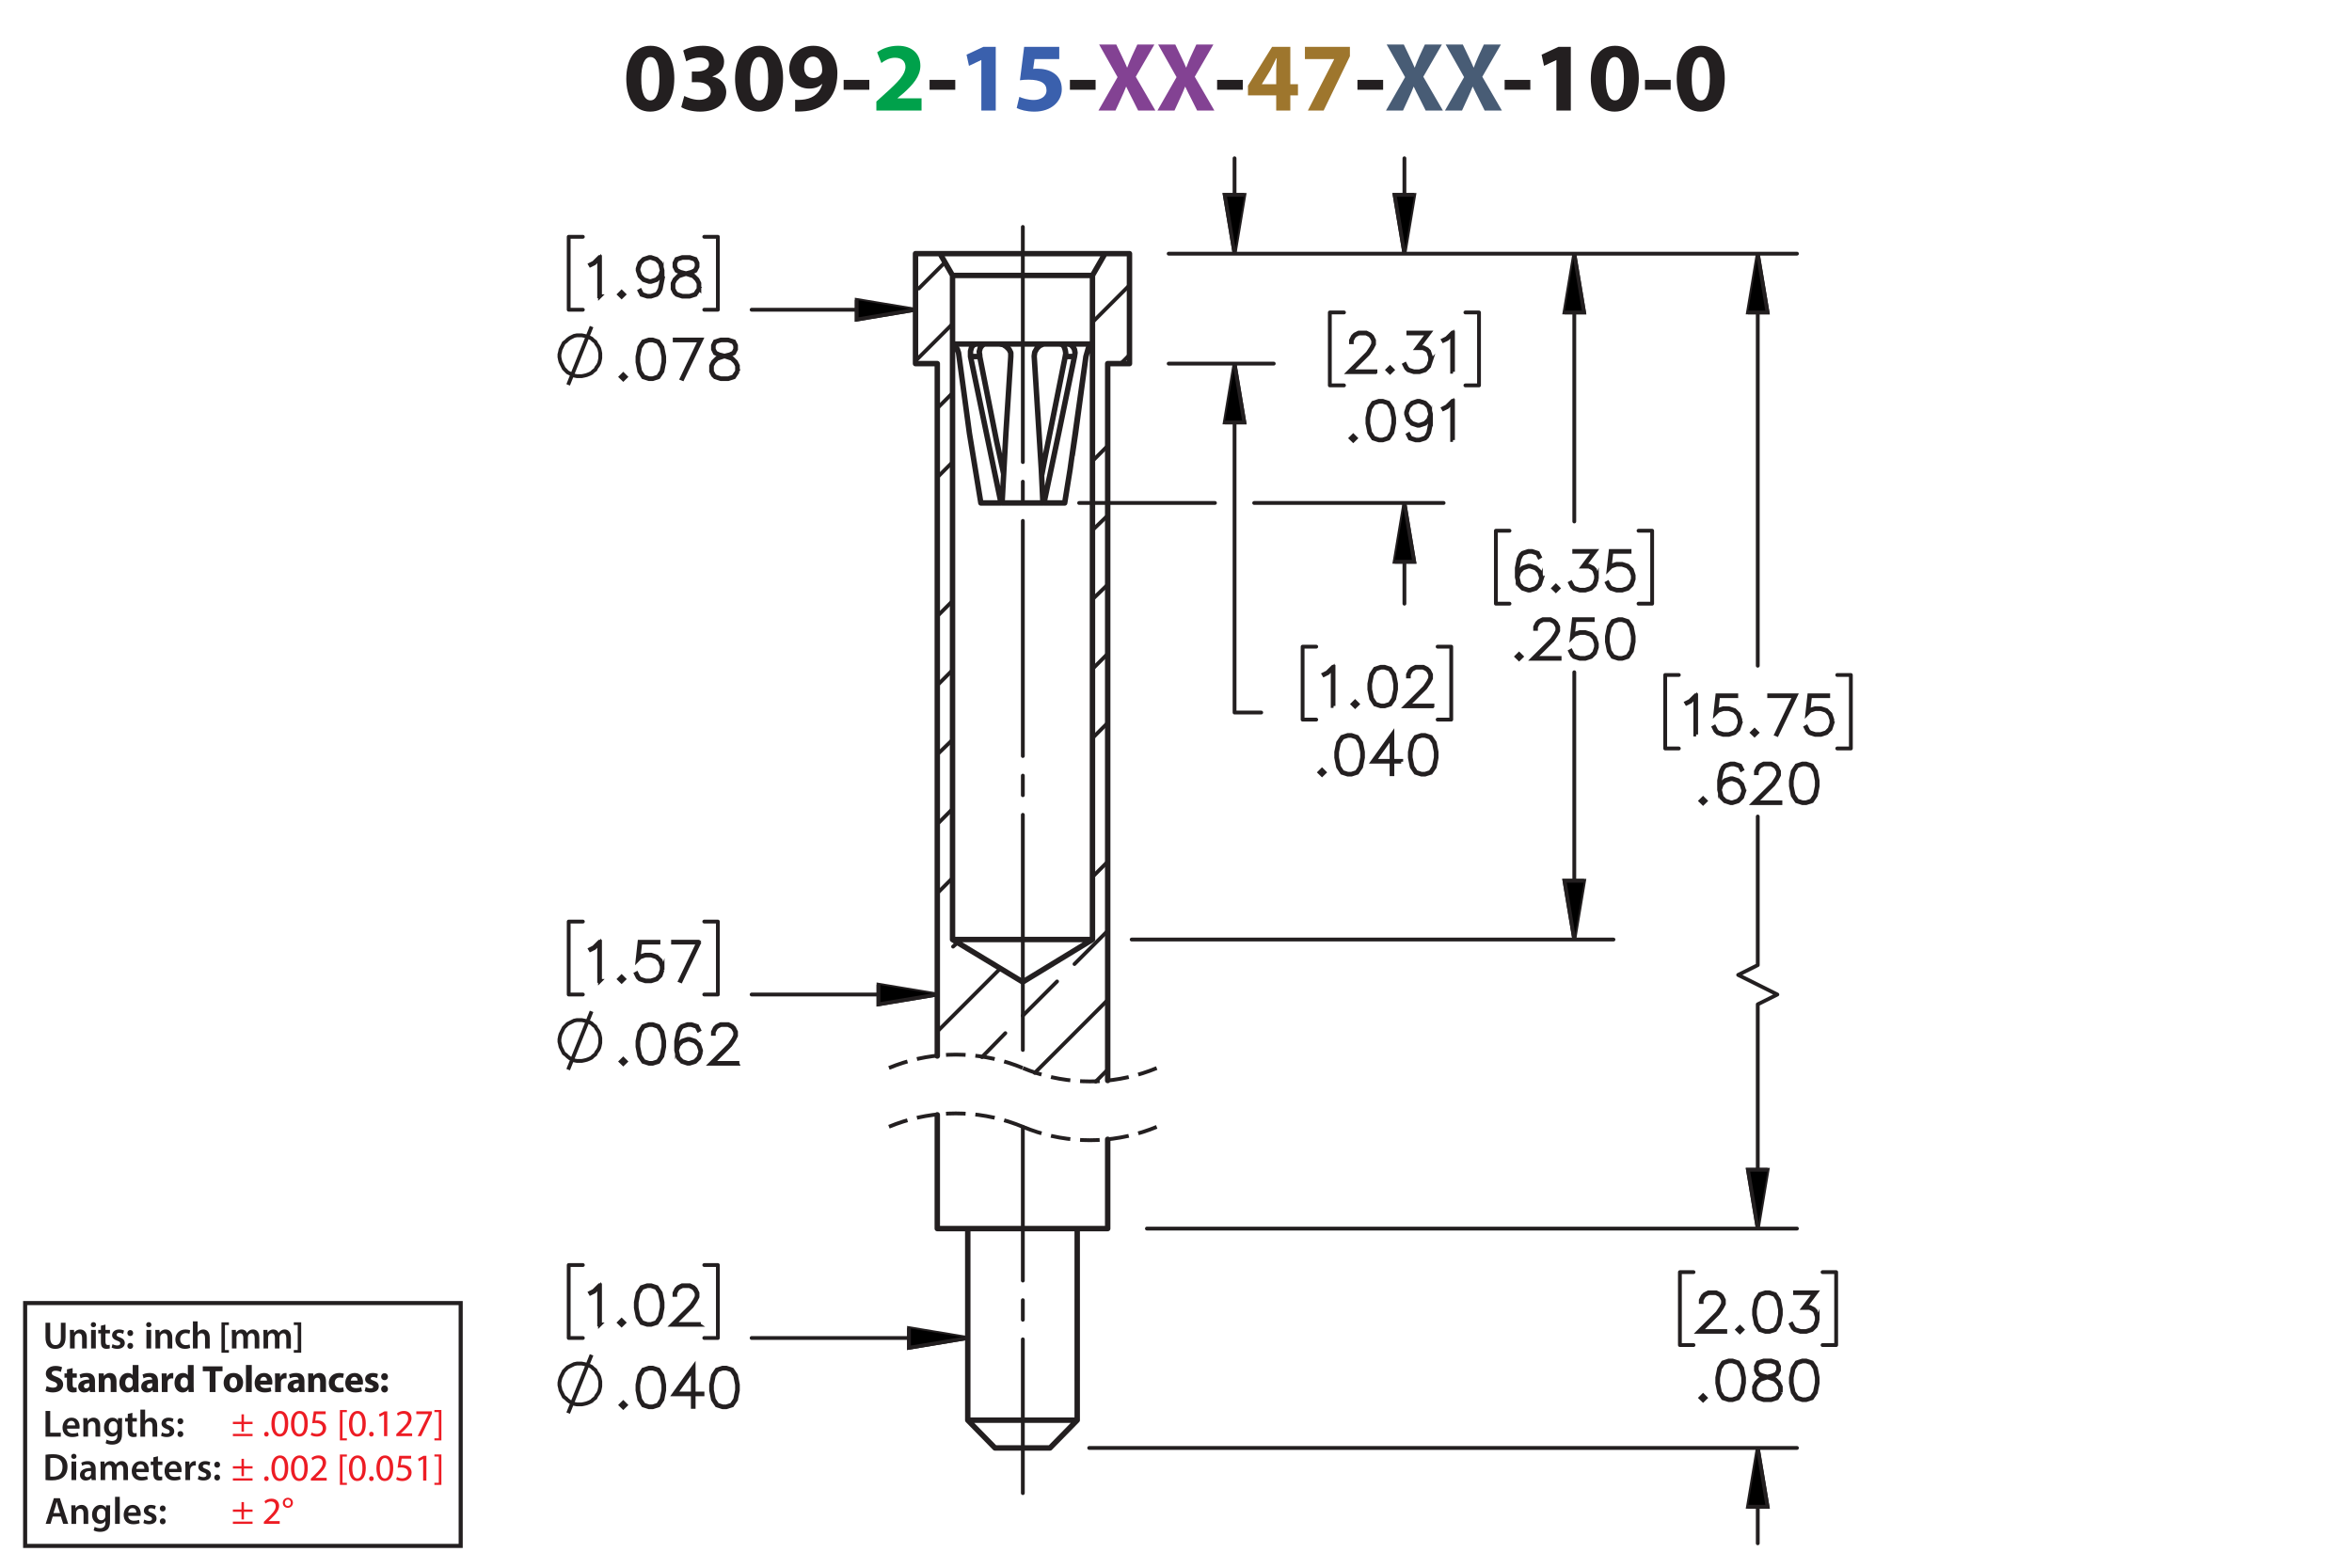 <?xml version="1.0" encoding="UTF-8"?><svg id="Layer_1" xmlns="http://www.w3.org/2000/svg" viewBox="0 0 432 288"><defs><style>.cls-1,.cls-2,.cls-3,.cls-4,.cls-5,.cls-6,.cls-7,.cls-8,.cls-9{stroke:#231f20;}.cls-1,.cls-3,.cls-4,.cls-5{stroke-linecap:round;stroke-linejoin:round;}.cls-1,.cls-3,.cls-4,.cls-5,.cls-7,.cls-8,.cls-9{fill:none;}.cls-2{stroke-width:.7px;}.cls-2,.cls-6,.cls-7,.cls-8{stroke-miterlimit:10;}.cls-10{fill:#834293;}.cls-11{fill:#9e762d;}.cls-3,.cls-4,.cls-5,.cls-6,.cls-7,.cls-8{stroke-width:.7px;}.cls-4{stroke-dashoffset:14.952px;}.cls-4,.cls-5{stroke-dasharray:0 0 0 0 43.2 3.6 3.6 3.6;}.cls-5{stroke-dashoffset:-3.317px;}.cls-12{fill:#485c75;}.cls-8{stroke-dasharray:0 0 3.6 1.8;stroke-dashoffset:-.037px;}.cls-13{fill:#00a14b;}.cls-14{fill:#ed1c24;}.cls-15{fill:#231f20;}.cls-16{fill:#3a60ad;}.cls-9{stroke-width:.75px;}</style></defs><path class="cls-15" d="m123.853,14.404c0,3.619-1.458,6.104-4.447,6.104-3.025,0-4.357-2.719-4.375-6.032,0-3.385,1.44-6.067,4.465-6.067,3.133,0,4.357,2.791,4.357,5.996Zm-6.068.072c-.018,2.683.63,3.961,1.692,3.961s1.639-1.333,1.639-3.997c0-2.593-.558-3.961-1.657-3.961-1.008,0-1.692,1.278-1.674,3.997Z"/><path class="cls-15" d="m125.686,17.627c.486.252,1.603.72,2.719.72,1.422,0,2.143-.685,2.143-1.567,0-1.152-1.152-1.674-2.359-1.674h-1.116v-1.962h1.062c.918-.018,2.089-.36,2.089-1.351,0-.702-.576-1.224-1.728-1.224-.954,0-1.963.414-2.449.702l-.558-1.981c.702-.45,2.106-.882,3.619-.882,2.502,0,3.889,1.315,3.889,2.917,0,1.243-.703,2.215-2.143,2.719v.036c1.405.252,2.539,1.315,2.539,2.845,0,2.07-1.818,3.583-4.79,3.583-1.512,0-2.791-.397-3.475-.829l.558-2.052Z"/><path class="cls-15" d="m143.833,14.404c0,3.619-1.458,6.104-4.447,6.104-3.025,0-4.357-2.719-4.375-6.032,0-3.385,1.44-6.067,4.465-6.067,3.133,0,4.357,2.791,4.357,5.996Zm-6.068.072c-.018,2.683.63,3.961,1.692,3.961s1.639-1.333,1.639-3.997c0-2.593-.558-3.961-1.657-3.961-1.008,0-1.692,1.278-1.674,3.997Z"/><path class="cls-15" d="m146.045,18.329c.342.036.648.036,1.188,0,.829-.054,1.675-.288,2.305-.72.756-.522,1.261-1.278,1.477-2.161l-.054-.018c-.522.54-1.278.846-2.341.846-1.98,0-3.655-1.386-3.655-3.655,0-2.287,1.837-4.213,4.412-4.213,3.007,0,4.429,2.305,4.429,5.042,0,2.431-.774,4.213-2.053,5.383-1.116,1.008-2.647,1.566-4.465,1.639-.468.036-.936.018-1.242,0v-2.143Zm1.656-5.87c0,1.009.54,1.873,1.657,1.873.738,0,1.26-.36,1.512-.774.09-.162.144-.342.144-.684,0-1.243-.468-2.467-1.71-2.467-.936,0-1.621.828-1.603,2.052Z"/><path class="cls-15" d="m159.671,14.674v1.818h-4.717v-1.818h4.717Z"/><path class="cls-13" d="m160.966,20.31v-1.656l1.512-1.369c2.557-2.287,3.799-3.601,3.835-4.969,0-.955-.576-1.711-1.927-1.711-1.008,0-1.891.504-2.503.973l-.774-1.963c.882-.666,2.251-1.206,3.835-1.206,2.647,0,4.106,1.548,4.106,3.673,0,1.963-1.422,3.529-3.115,5.042l-1.08.9v.036h4.411v2.251h-8.3Z"/><path class="cls-15" d="m175.458,14.674v1.818h-4.718v-1.818h4.718Z"/><path class="cls-16" d="m180.245,11.037h-.036l-2.233,1.062-.45-2.053,3.097-1.44h2.269v11.704h-2.647v-9.273Z"/><path class="cls-16" d="m194.556,10.857h-4.538l-.252,1.8c.252-.036.468-.036.756-.036,1.116,0,2.251.252,3.079.847.882.594,1.422,1.566,1.422,2.935,0,2.179-1.873,4.106-5.023,4.106-1.422,0-2.611-.324-3.259-.666l.486-2.052c.522.252,1.585.576,2.647.576,1.134,0,2.341-.54,2.341-1.783,0-1.206-.955-1.945-3.295-1.945-.648,0-1.099.036-1.585.108l.774-6.14h6.446v2.251Z"/><path class="cls-15" d="m201.233,14.674v1.818h-4.718v-1.818h4.718Z"/><path class="cls-10" d="m209.045,20.31l-1.098-2.197c-.45-.846-.738-1.476-1.081-2.179h-.036c-.252.703-.558,1.333-.936,2.179l-1.008,2.197h-3.133l3.511-6.14-3.385-5.996h3.151l1.062,2.215c.36.738.63,1.333.918,2.017h.036c.288-.774.522-1.315.829-2.017l1.026-2.215h3.133l-3.421,5.924,3.601,6.212h-3.169Z"/><path class="cls-10" d="m219.881,20.31l-1.098-2.197c-.45-.846-.738-1.476-1.081-2.179h-.035c-.253.703-.559,1.333-.936,2.179l-1.008,2.197h-3.133l3.511-6.14-3.385-5.996h3.151l1.062,2.215c.359.738.63,1.333.918,2.017h.036c.288-.774.522-1.315.828-2.017l1.026-2.215h3.133l-3.421,5.924,3.601,6.212h-3.169Z"/><path class="cls-15" d="m228.269,14.674v1.818h-4.718v-1.818h4.718Z"/><path class="cls-11" d="m234.406,20.31v-2.791h-5.186v-1.782l4.43-7.13h3.349v6.86h1.404v2.052h-1.404v2.791h-2.593Zm0-4.843v-2.593c0-.703.036-1.422.09-2.179h-.071c-.378.756-.685,1.44-1.081,2.179l-1.566,2.557v.036h2.629Z"/><path class="cls-11" d="m247.943,8.606v1.728l-4.825,9.975h-2.899l4.826-9.417v-.036h-5.366v-2.251h8.265Z"/><path class="cls-15" d="m254.044,14.674v1.818h-4.717v-1.818h4.717Z"/><path class="cls-12" d="m261.856,20.31l-1.098-2.197c-.45-.846-.738-1.476-1.081-2.179h-.035c-.253.703-.559,1.333-.936,2.179l-1.009,2.197h-3.133l3.512-6.14-3.386-5.996h3.151l1.062,2.215c.359.738.63,1.333.918,2.017h.036c.288-.774.522-1.315.828-2.017l1.026-2.215h3.133l-3.421,5.924,3.601,6.212h-3.169Z"/><path class="cls-12" d="m272.692,20.31l-1.098-2.197c-.45-.846-.738-1.476-1.081-2.179h-.035c-.253.703-.559,1.333-.936,2.179l-1.009,2.197h-3.133l3.512-6.14-3.386-5.996h3.151l1.062,2.215c.359.738.63,1.333.918,2.017h.036c.288-.774.522-1.315.828-2.017l1.026-2.215h3.133l-3.421,5.924,3.601,6.212h-3.169Z"/><path class="cls-15" d="m281.08,14.674v1.818h-4.718v-1.818h4.718Z"/><path class="cls-15" d="m285.867,11.037h-.035l-2.233,1.062-.45-2.053,3.098-1.44h2.269v11.704h-2.647v-9.273Z"/><path class="cls-15" d="m301.007,14.404c0,3.619-1.458,6.104-4.447,6.104-3.024,0-4.357-2.719-4.375-6.032,0-3.385,1.44-6.067,4.465-6.067,3.133,0,4.357,2.791,4.357,5.996Zm-6.067.072c-.019,2.683.63,3.961,1.692,3.961s1.639-1.333,1.639-3.997c0-2.593-.559-3.961-1.657-3.961-1.008,0-1.692,1.278-1.674,3.997Z"/><path class="cls-15" d="m306.856,14.674v1.818h-4.717v-1.818h4.717Z"/><path class="cls-15" d="m316.792,14.404c0,3.619-1.458,6.104-4.447,6.104-3.024,0-4.356-2.719-4.375-6.032,0-3.385,1.44-6.067,4.465-6.067,3.134,0,4.357,2.791,4.357,5.996Zm-6.067.072c-.019,2.683.63,3.961,1.692,3.961s1.639-1.333,1.639-3.997c0-2.593-.559-3.961-1.656-3.961-1.009,0-1.693,1.278-1.675,3.997Z"/><path class="cls-15" d="m8.362,259.208h.862v3.999h1.94v.722h-2.802v-4.721Z"/><path class="cls-15" d="m12.311,262.465c.021.616.504.883,1.05.883.399,0,.686-.057.946-.154l.126.596c-.294.118-.701.21-1.191.21-1.106,0-1.758-.68-1.758-1.724,0-.945.574-1.835,1.667-1.835,1.106,0,1.471.911,1.471,1.66,0,.161-.014.287-.028.364h-2.283Zm1.498-.603c.007-.315-.133-.833-.708-.833-.532,0-.756.483-.791.833h1.498Z"/><path class="cls-15" d="m15.313,261.533c0-.392-.007-.721-.028-1.016h.756l.042.512h.021c.147-.267.518-.589,1.085-.589.595,0,1.211.386,1.211,1.464v2.024h-.861v-1.926c0-.49-.182-.861-.651-.861-.343,0-.581.245-.672.504-.028.077-.035.182-.035.28v2.003h-.868v-2.396Z"/><path class="cls-15" d="m22.434,260.518c-.014.231-.028.512-.028.981v1.934c0,.714-.147,1.226-.504,1.548-.357.315-.848.413-1.317.413-.434,0-.896-.091-1.191-.273l.19-.651c.217.126.581.26.995.26.56,0,.981-.295.981-1.03v-.294h-.014c-.196.301-.546.504-.995.504-.847,0-1.45-.7-1.45-1.666,0-1.121.729-1.801,1.548-1.801.518,0,.827.253.987.532h.014l.035-.455h.75Zm-.89,1.366c0-.077-.007-.161-.028-.231-.091-.315-.336-.553-.701-.553-.483,0-.84.42-.84,1.113,0,.581.294,1.051.834,1.051.322,0,.602-.21.7-.519.021-.091.035-.21.035-.309v-.553Z"/><path class="cls-15" d="m24.316,259.544v.974h.819v.644h-.819v1.506c0,.413.112.631.441.631.147,0,.259-.021.336-.042l.014.658c-.126.049-.35.084-.624.084-.315,0-.581-.105-.742-.28-.182-.196-.266-.505-.266-.953v-1.603h-.49v-.644h.49v-.77l.84-.203Z"/><path class="cls-15" d="m25.786,258.956h.868v2.031h.014c.105-.161.245-.294.427-.393.168-.098.371-.154.588-.154.581,0,1.19.386,1.19,1.478v2.01h-.861v-1.912c0-.497-.182-.868-.658-.868-.336,0-.575.224-.665.483-.028.069-.035.161-.035.259v2.038h-.868v-4.973Z"/><path class="cls-15" d="m29.748,263.138c.196.119.567.245.875.245.378,0,.546-.154.546-.379,0-.231-.14-.35-.56-.497-.665-.231-.945-.596-.939-.994,0-.603.497-1.072,1.289-1.072.378,0,.708.099.903.203l-.168.609c-.147-.084-.42-.195-.721-.195-.308,0-.477.146-.477.356,0,.218.161.322.596.477.616.224.903.539.91,1.044,0,.616-.483,1.065-1.387,1.065-.413,0-.784-.099-1.037-.238l.169-.623Z"/><path class="cls-15" d="m32.603,261.1c0-.322.224-.554.532-.554.315,0,.525.231.532.554,0,.315-.21.546-.532.546-.315,0-.532-.231-.532-.546Zm0,2.359c0-.321.224-.553.532-.553.315,0,.525.224.532.553,0,.309-.21.547-.532.547-.315,0-.532-.238-.532-.547Z"/><path class="cls-15" d="m8.362,267.253c.378-.064.862-.099,1.373-.099.882,0,1.492.183,1.926.547.456.371.735.932.735,1.736,0,.841-.287,1.471-.735,1.877-.469.428-1.218.644-2.136.644-.504,0-.882-.027-1.163-.062v-4.644Zm.862,3.999c.119.021.301.021.476.021,1.121.008,1.786-.609,1.786-1.807.007-1.044-.595-1.639-1.674-1.639-.273,0-.469.021-.588.049v3.376Z"/><path class="cls-15" d="m14.047,267.547c0,.259-.19.462-.49.462-.287,0-.477-.203-.477-.462,0-.267.196-.47.483-.47.294,0,.476.203.483.47Zm-.917,4.363v-3.411h.868v3.411h-.868Z"/><path class="cls-15" d="m16.84,271.91l-.056-.378h-.021c-.21.266-.567.455-1.008.455-.686,0-1.072-.497-1.072-1.016,0-.861.763-1.296,2.024-1.289v-.056c0-.225-.091-.596-.693-.596-.336,0-.686.105-.917.253l-.168-.56c.252-.154.693-.302,1.233-.302,1.092,0,1.408.693,1.408,1.437v1.232c0,.308.014.609.049.819h-.777Zm-.112-1.667c-.609-.014-1.19.119-1.19.638,0,.336.217.49.49.49.343,0,.595-.225.672-.47.021-.062.028-.133.028-.189v-.47Z"/><path class="cls-15" d="m18.477,269.515c0-.392-.007-.721-.028-1.016h.743l.035.505h.021c.169-.267.477-.582,1.051-.582.448,0,.798.253.945.631h.014c.119-.19.259-.329.42-.428.189-.133.406-.203.686-.203.567,0,1.142.386,1.142,1.478v2.01h-.841v-1.884c0-.567-.196-.903-.609-.903-.294,0-.511.21-.602.455-.021.084-.042.189-.042.287v2.045h-.841v-1.975c0-.477-.189-.812-.588-.812-.322,0-.54.252-.617.49-.035.084-.049.182-.049.279v2.018h-.84v-2.396Z"/><path class="cls-15" d="m25.023,270.446c.021.616.504.883,1.05.883.399,0,.686-.057.946-.154l.126.596c-.294.118-.701.21-1.191.21-1.106,0-1.758-.68-1.758-1.724,0-.945.574-1.835,1.667-1.835,1.106,0,1.471.911,1.471,1.66,0,.161-.014.287-.028.364h-2.283Zm1.498-.603c.007-.315-.133-.833-.708-.833-.532,0-.756.483-.791.833h1.498Z"/><path class="cls-15" d="m29.013,267.525v.974h.819v.644h-.819v1.506c0,.413.112.631.441.631.147,0,.259-.021.336-.042l.014.658c-.126.049-.35.084-.624.084-.315,0-.581-.105-.742-.28-.182-.196-.266-.505-.266-.953v-1.603h-.49v-.644h.49v-.77l.84-.203Z"/><path class="cls-15" d="m31.05,270.446c.021.616.504.883,1.05.883.399,0,.686-.057.946-.154l.126.596c-.294.118-.701.21-1.191.21-1.106,0-1.758-.68-1.758-1.724,0-.945.574-1.835,1.667-1.835,1.106,0,1.471.911,1.471,1.66,0,.161-.014.287-.028.364h-2.283Zm1.498-.603c.007-.315-.133-.833-.708-.833-.532,0-.756.483-.791.833h1.498Z"/><path class="cls-15" d="m34.052,269.599c0-.462-.007-.791-.028-1.1h.75l.028.651h.028c.168-.483.567-.729.932-.729.084,0,.133.008.203.021v.812c-.07-.014-.147-.028-.252-.028-.413,0-.693.267-.77.651-.014.077-.028.168-.028.267v1.765h-.861v-2.312Z"/><path class="cls-15" d="m36.502,271.119c.196.119.567.245.875.245.378,0,.546-.154.546-.379,0-.231-.14-.35-.56-.497-.665-.231-.945-.596-.939-.994,0-.603.497-1.072,1.289-1.072.378,0,.708.099.903.203l-.168.609c-.147-.084-.42-.195-.721-.195-.308,0-.477.146-.477.356,0,.218.161.322.596.477.616.224.903.539.91,1.044,0,.616-.483,1.065-1.387,1.065-.413,0-.784-.099-1.037-.238l.169-.623Z"/><path class="cls-15" d="m39.358,269.081c0-.322.224-.554.532-.554.315,0,.525.231.532.554,0,.315-.21.546-.532.546-.315,0-.532-.231-.532-.546Zm0,2.359c0-.321.224-.553.532-.553.315,0,.525.224.532.553,0,.309-.21.547-.532.547-.315,0-.532-.238-.532-.547Z"/><path class="cls-15" d="m8.573,254.635c.288.147.729.294,1.184.294.49,0,.749-.203.749-.511,0-.295-.224-.463-.791-.666-.784-.273-1.295-.707-1.295-1.394,0-.806.672-1.422,1.786-1.422.532,0,.924.112,1.205.238l-.238.861c-.189-.091-.525-.224-.988-.224-.462,0-.686.21-.686.455,0,.301.266.435.875.665.834.309,1.226.742,1.226,1.408,0,.791-.609,1.464-1.905,1.464-.539,0-1.071-.141-1.337-.287l.217-.883Z"/><path class="cls-15" d="m13.341,251.329v.981h.764v.784h-.764v1.24c0,.413.098.602.42.602.133,0,.238-.014.315-.027l.007.805c-.14.057-.392.092-.693.092-.343,0-.63-.119-.798-.294-.196-.203-.294-.533-.294-1.016v-1.401h-.455v-.784h.455v-.742l1.044-.238Z"/><path class="cls-15" d="m16.534,255.734l-.064-.343h-.021c-.224.273-.574.42-.981.42-.693,0-1.106-.504-1.106-1.051,0-.89.798-1.316,2.01-1.31v-.049c0-.183-.098-.441-.624-.441-.35,0-.721.119-.945.259l-.196-.686c.238-.133.708-.301,1.331-.301,1.142,0,1.506.673,1.506,1.478v1.191c0,.329.014.644.049.833h-.96Zm-.127-1.618c-.56-.007-.994.126-.994.54,0,.273.182.405.42.405.266,0,.483-.175.553-.392.014-.056.021-.119.021-.183v-.371Z"/><path class="cls-15" d="m18.149,253.402c0-.428-.014-.792-.028-1.093h.924l.049.469h.021c.14-.217.49-.546,1.058-.546.701,0,1.226.462,1.226,1.471v2.031h-1.065v-1.898c0-.44-.154-.742-.539-.742-.294,0-.469.203-.54.399-.028.064-.042.168-.042.267v1.975h-1.065v-2.332Z"/><path class="cls-15" d="m25.438,250.762v3.95c0,.385.014.791.028,1.022h-.945l-.049-.504h-.014c-.217.385-.63.581-1.072.581-.812,0-1.464-.693-1.464-1.758-.007-1.156.714-1.821,1.534-1.821.42,0,.749.147.903.386h.014v-1.856h1.065Zm-1.065,2.998c0-.057-.007-.134-.014-.19-.063-.287-.294-.525-.624-.525-.483,0-.735.435-.735.974,0,.581.287.945.729.945.308,0,.553-.21.616-.511.021-.077.028-.154.028-.245v-.448Z"/><path class="cls-15" d="m28.105,255.734l-.064-.343h-.021c-.224.273-.574.42-.981.42-.693,0-1.106-.504-1.106-1.051,0-.89.798-1.316,2.01-1.31v-.049c0-.183-.098-.441-.624-.441-.35,0-.721.119-.945.259l-.196-.686c.238-.133.708-.301,1.331-.301,1.142,0,1.506.673,1.506,1.478v1.191c0,.329.014.644.049.833h-.96Zm-.127-1.618c-.56-.007-.994.126-.994.54,0,.273.182.405.42.405.266,0,.483-.175.553-.392.014-.056.021-.119.021-.183v-.371Z"/><path class="cls-15" d="m29.72,253.438c0-.505-.014-.834-.028-1.128h.917l.035.63h.028c.175-.497.595-.707.924-.707.098,0,.147,0,.224.014v1.002c-.077-.014-.168-.028-.287-.028-.392,0-.658.21-.729.54-.014.069-.021.153-.021.237v1.737h-1.065v-2.297Z"/><path class="cls-15" d="m35.567,250.762v3.95c0,.385.014.791.028,1.022h-.945l-.049-.504h-.014c-.217.385-.63.581-1.072.581-.812,0-1.464-.693-1.464-1.758-.007-1.156.714-1.821,1.534-1.821.42,0,.749.147.903.386h.014v-1.856h1.065Zm-1.065,2.998c0-.057-.007-.134-.014-.19-.063-.287-.294-.525-.624-.525-.483,0-.735.435-.735.974,0,.581.287.945.729.945.308,0,.553-.21.616-.511.021-.077.028-.154.028-.245v-.448Z"/><path class="cls-15" d="m38.512,251.91h-1.268v-.896h3.628v.896h-1.289v3.824h-1.072v-3.824Z"/><path class="cls-15" d="m44.653,253.983c0,1.254-.89,1.828-1.807,1.828-1.002,0-1.772-.658-1.772-1.765,0-1.107.729-1.815,1.828-1.815,1.051,0,1.751.722,1.751,1.751Zm-2.479.035c0,.588.245,1.029.701,1.029.413,0,.679-.413.679-1.029,0-.512-.196-1.029-.679-1.029-.511,0-.701.525-.701,1.029Z"/><path class="cls-15" d="m45.176,250.762h1.065v4.973h-1.065v-4.973Z"/><path class="cls-15" d="m47.787,254.361c.035.441.469.651.967.651.364,0,.658-.049.945-.14l.14.722c-.35.14-.777.21-1.24.21-1.163,0-1.828-.673-1.828-1.744,0-.868.54-1.828,1.73-1.828,1.107,0,1.527.861,1.527,1.709,0,.182-.021.343-.035.42h-2.206Zm1.254-.729c0-.259-.112-.693-.603-.693-.448,0-.63.406-.658.693h1.261Z"/><path class="cls-15" d="m50.531,253.438c0-.505-.014-.834-.028-1.128h.917l.035.63h.028c.175-.497.595-.707.924-.707.098,0,.147,0,.224.014v1.002c-.077-.014-.168-.028-.287-.028-.392,0-.658.21-.729.54-.014.069-.021.153-.021.237v1.737h-1.065v-2.297Z"/><path class="cls-15" d="m55.005,255.734l-.064-.343h-.021c-.224.273-.574.42-.981.42-.693,0-1.106-.504-1.106-1.051,0-.89.798-1.316,2.01-1.31v-.049c0-.183-.098-.441-.624-.441-.35,0-.721.119-.945.259l-.196-.686c.238-.133.708-.301,1.331-.301,1.142,0,1.506.673,1.506,1.478v1.191c0,.329.014.644.049.833h-.96Zm-.127-1.618c-.56-.007-.994.126-.994.54,0,.273.182.405.42.405.266,0,.483-.175.553-.392.014-.056.021-.119.021-.183v-.371Z"/><path class="cls-15" d="m56.621,253.402c0-.428-.014-.792-.028-1.093h.924l.049.469h.021c.14-.217.49-.546,1.058-.546.701,0,1.226.462,1.226,1.471v2.031h-1.065v-1.898c0-.44-.154-.742-.539-.742-.294,0-.469.203-.54.399-.028.064-.042.168-.042.267v1.975h-1.065v-2.332Z"/><path class="cls-15" d="m63.16,255.65c-.189.084-.546.154-.953.154-1.106,0-1.814-.673-1.814-1.751,0-1.002.686-1.821,1.961-1.821.28,0,.588.049.812.133l-.168.792c-.126-.057-.315-.105-.595-.105-.56,0-.924.399-.917.96,0,.63.42.959.939.959.252,0,.448-.042.609-.104l.126.784Z"/><path class="cls-15" d="m64.433,254.361c.035.441.469.651.967.651.364,0,.658-.049.945-.14l.14.722c-.35.14-.777.21-1.24.21-1.163,0-1.828-.673-1.828-1.744,0-.868.54-1.828,1.73-1.828,1.107,0,1.527.861,1.527,1.709,0,.182-.021.343-.035.42h-2.206Zm1.254-.729c0-.259-.112-.693-.603-.693-.448,0-.63.406-.658.693h1.261Z"/><path class="cls-15" d="m67.17,254.803c.196.119.602.259.917.259.322,0,.455-.111.455-.287,0-.175-.105-.259-.504-.392-.707-.238-.981-.623-.974-1.029,0-.638.546-1.121,1.394-1.121.399,0,.756.091.966.196l-.189.735c-.154-.084-.448-.196-.742-.196-.259,0-.406.105-.406.28,0,.161.133.245.553.393.651.224.924.553.932,1.058,0,.637-.504,1.106-1.485,1.106-.448,0-.848-.099-1.107-.238l.19-.764Z"/><path class="cls-15" d="m70.004,252.912c0-.379.259-.644.63-.644s.616.259.624.644c0,.364-.252.637-.63.637-.364,0-.624-.273-.624-.637Zm0,2.262c0-.371.259-.644.63-.644s.616.267.624.644c0,.364-.252.638-.63.638-.364,0-.624-.273-.624-.638Z"/><path class="cls-14" d="m44.805,259.828v1.365h1.583v.421h-1.583v1.4h-.448v-1.4h-1.583v-.421h1.583v-1.365h.448Zm1.583,3.586v.42h-3.614v-.42h3.614Z"/><path class="cls-14" d="m48.514,263.47c0-.259.175-.441.42-.441.246,0,.414.183.414.441,0,.252-.161.441-.42.441-.245,0-.413-.19-.413-.441Z"/><path class="cls-14" d="m52.94,261.509c0,1.548-.574,2.402-1.583,2.402-.889,0-1.492-.834-1.506-2.34,0-1.526.659-2.367,1.583-2.367.96,0,1.506.855,1.506,2.305Zm-2.472.07c0,1.184.364,1.855.924,1.855.63,0,.932-.735.932-1.897,0-1.121-.287-1.856-.925-1.856-.539,0-.931.658-.931,1.898Z"/><path class="cls-14" d="m56.531,261.509c0,1.548-.574,2.402-1.583,2.402-.889,0-1.492-.834-1.506-2.34,0-1.526.659-2.367,1.583-2.367.96,0,1.506.855,1.506,2.305Zm-2.472.07c0,1.184.364,1.855.924,1.855.63,0,.932-.735.932-1.897,0-1.121-.287-1.856-.925-1.856-.539,0-.931.658-.931,1.898Z"/><path class="cls-14" d="m59.813,259.8h-1.737l-.175,1.17c.105-.015.203-.028.371-.028.35,0,.701.077.981.245.357.203.651.596.651,1.17,0,.89-.707,1.555-1.695,1.555-.497,0-.917-.141-1.135-.28l.154-.469c.189.111.56.252.974.252.581,0,1.079-.379,1.079-.988-.007-.588-.399-1.008-1.31-1.008-.259,0-.462.027-.63.049l.294-2.186h2.178v.519Z"/><path class="cls-14" d="m62.43,264.618v-5.582h1.282v.386h-.805v4.811h.805v.385h-1.282Z"/><path class="cls-14" d="m67.185,261.509c0,1.548-.574,2.402-1.583,2.402-.889,0-1.492-.834-1.506-2.34,0-1.526.659-2.367,1.583-2.367.96,0,1.506.855,1.506,2.305Zm-2.472.07c0,1.184.364,1.855.924,1.855.63,0,.932-.735.932-1.897,0-1.121-.287-1.856-.925-1.856-.539,0-.931.658-.931,1.898Z"/><path class="cls-14" d="m67.799,263.47c0-.259.175-.441.42-.441.245,0,.413.183.413.441,0,.252-.161.441-.42.441-.245,0-.413-.19-.413-.441Z"/><path class="cls-14" d="m70.536,259.856h-.014l-.791.428-.119-.47.995-.532h.525v4.553h-.595v-3.978Z"/><path class="cls-14" d="m72.789,263.834v-.378l.483-.47c1.163-1.106,1.688-1.694,1.695-2.381,0-.463-.224-.89-.903-.89-.413,0-.756.21-.966.385l-.196-.434c.315-.267.763-.463,1.289-.463.981,0,1.394.673,1.394,1.324,0,.841-.609,1.52-1.569,2.444l-.364.336v.014h2.045v.512h-2.907Z"/><path class="cls-14" d="m79.336,259.281v.406l-1.982,4.146h-.637l1.975-4.027v-.014h-2.227v-.512h2.872Z"/><path class="cls-14" d="m81.07,259.029v5.589h-1.281v-.385h.805v-4.818h-.805v-.386h1.281Z"/><path class="cls-14" d="m44.805,267.998v1.365h1.583v.421h-1.583v1.4h-.448v-1.4h-1.583v-.421h1.583v-1.365h.448Zm1.583,3.586v.42h-3.614v-.42h3.614Z"/><path class="cls-14" d="m48.514,271.64c0-.259.175-.441.42-.441.246,0,.414.183.414.441,0,.252-.161.441-.42.441-.245,0-.413-.19-.413-.441Z"/><path class="cls-14" d="m52.94,269.679c0,1.548-.574,2.402-1.583,2.402-.889,0-1.492-.834-1.506-2.34,0-1.526.659-2.367,1.583-2.367.96,0,1.506.855,1.506,2.305Zm-2.472.07c0,1.184.364,1.855.924,1.855.63,0,.932-.735.932-1.897,0-1.121-.287-1.856-.925-1.856-.539,0-.931.658-.931,1.898Z"/><path class="cls-14" d="m56.531,269.679c0,1.548-.574,2.402-1.583,2.402-.889,0-1.492-.834-1.506-2.34,0-1.526.659-2.367,1.583-2.367.96,0,1.506.855,1.506,2.305Zm-2.472.07c0,1.184.364,1.855.924,1.855.63,0,.932-.735.932-1.897,0-1.121-.287-1.856-.925-1.856-.539,0-.931.658-.931,1.898Z"/><path class="cls-14" d="m57.096,272.004v-.378l.483-.47c1.163-1.106,1.688-1.694,1.695-2.381,0-.463-.224-.89-.903-.89-.413,0-.756.21-.966.385l-.196-.434c.315-.267.763-.463,1.289-.463.981,0,1.394.673,1.394,1.324,0,.841-.609,1.52-1.569,2.444l-.364.336v.014h2.045v.512h-2.907Z"/><path class="cls-14" d="m62.43,272.788v-5.582h1.282v.386h-.805v4.811h.805v.385h-1.282Z"/><path class="cls-14" d="m67.185,269.679c0,1.548-.574,2.402-1.583,2.402-.889,0-1.492-.834-1.506-2.34,0-1.526.659-2.367,1.583-2.367.96,0,1.506.855,1.506,2.305Zm-2.472.07c0,1.184.364,1.855.924,1.855.63,0,.932-.735.932-1.897,0-1.121-.287-1.856-.925-1.856-.539,0-.931.658-.931,1.898Z"/><path class="cls-14" d="m67.799,271.64c0-.259.175-.441.42-.441.245,0,.413.183.413.441,0,.252-.161.441-.42.441-.245,0-.413-.19-.413-.441Z"/><path class="cls-14" d="m72.224,269.679c0,1.548-.574,2.402-1.583,2.402-.889,0-1.492-.834-1.506-2.34,0-1.526.659-2.367,1.583-2.367.96,0,1.506.855,1.506,2.305Zm-2.472.07c0,1.184.364,1.855.924,1.855.63,0,.932-.735.932-1.897,0-1.121-.287-1.856-.925-1.856-.539,0-.931.658-.931,1.898Z"/><path class="cls-14" d="m75.507,267.97h-1.737l-.175,1.17c.105-.015.203-.028.371-.028.35,0,.701.077.981.245.357.203.651.596.651,1.17,0,.89-.707,1.555-1.695,1.555-.497,0-.917-.141-1.135-.28l.154-.469c.189.111.56.252.974.252.581,0,1.079-.379,1.079-.988-.007-.588-.399-1.008-1.31-1.008-.259,0-.462.027-.63.049l.294-2.186h2.178v.519Z"/><path class="cls-14" d="m77.718,268.025h-.014l-.791.428-.119-.47.995-.532h.525v4.553h-.595v-3.978Z"/><path class="cls-14" d="m81.07,267.199v5.589h-1.281v-.385h.805v-4.818h-.805v-.386h1.281Z"/><path class="cls-15" d="m9.681,278.615l-.406,1.338h-.89l1.513-4.721h1.1l1.534,4.721h-.925l-.427-1.338h-1.498Zm1.352-.651l-.371-1.162c-.091-.287-.168-.609-.238-.883h-.014c-.07.273-.14.603-.224.883l-.364,1.162h1.211Z"/><path class="cls-15" d="m13.118,277.558c0-.392-.007-.721-.028-1.016h.756l.043.512h.021c.147-.267.518-.589,1.085-.589.595,0,1.211.386,1.211,1.464v2.024h-.861v-1.926c0-.49-.182-.861-.651-.861-.343,0-.582.245-.672.504-.028.077-.035.182-.035.28v2.003h-.868v-2.396Z"/><path class="cls-15" d="m20.238,276.542c-.014.231-.028.512-.028.981v1.934c0,.714-.147,1.226-.504,1.548-.357.315-.848.413-1.317.413-.434,0-.896-.091-1.191-.273l.19-.651c.217.126.581.26.995.26.56,0,.981-.295.981-1.03v-.294h-.014c-.196.301-.546.504-.995.504-.847,0-1.45-.7-1.45-1.666,0-1.121.729-1.801,1.548-1.801.518,0,.827.253.987.532h.014l.035-.455h.75Zm-.89,1.366c0-.077-.007-.161-.028-.231-.091-.315-.336-.553-.701-.553-.483,0-.84.42-.84,1.113,0,.581.294,1.051.834,1.051.322,0,.602-.21.7-.519.021-.091.035-.21.035-.309v-.553Z"/><path class="cls-15" d="m21.133,274.981h.868v4.973h-.868v-4.973Z"/><path class="cls-15" d="m23.541,278.489c.021.616.504.883,1.05.883.399,0,.686-.057.946-.154l.126.596c-.294.118-.701.21-1.191.21-1.106,0-1.758-.68-1.758-1.724,0-.945.574-1.835,1.667-1.835,1.106,0,1.471.911,1.471,1.66,0,.161-.014.287-.028.364h-2.283Zm1.498-.603c.007-.315-.133-.833-.708-.833-.532,0-.756.483-.791.833h1.498Z"/><path class="cls-15" d="m26.502,279.162c.196.119.567.245.875.245.378,0,.546-.154.546-.379,0-.231-.14-.35-.56-.497-.665-.231-.945-.596-.939-.994,0-.603.497-1.072,1.289-1.072.378,0,.708.099.903.203l-.168.609c-.147-.084-.42-.195-.721-.195-.308,0-.477.146-.477.356,0,.218.161.322.596.477.616.224.903.539.91,1.044,0,.616-.483,1.065-1.387,1.065-.413,0-.784-.099-1.037-.238l.169-.623Z"/><path class="cls-15" d="m29.357,277.124c0-.322.224-.554.532-.554.315,0,.525.231.532.554,0,.315-.21.546-.532.546-.315,0-.532-.231-.532-.546Zm0,2.359c0-.321.224-.553.532-.553.315,0,.525.224.532.553,0,.309-.21.547-.532.547-.315,0-.532-.238-.532-.547Z"/><path class="cls-14" d="m44.805,275.947v1.365h1.583v.421h-1.583v1.4h-.448v-1.4h-1.583v-.421h1.583v-1.365h.448Zm1.583,3.586v.42h-3.614v-.42h3.614Z"/><path class="cls-14" d="m48.465,279.953v-.378l.483-.47c1.163-1.106,1.688-1.694,1.695-2.381,0-.463-.224-.89-.903-.89-.413,0-.756.21-.966.385l-.196-.434c.315-.267.763-.463,1.289-.463.981,0,1.394.673,1.394,1.324,0,.841-.609,1.52-1.569,2.444l-.364.336v.014h2.045v.512h-2.907Z"/><path class="cls-14" d="m53.8,276.066c0,.567-.455.939-.939.939-.546,0-.917-.413-.917-.904-.007-.539.413-.945.932-.945.574,0,.924.435.924.911Zm-1.478.034c0,.322.238.575.546.575.315,0,.553-.26.553-.603,0-.26-.154-.589-.553-.589-.364,0-.546.315-.546.616Z"/><rect class="cls-9" x="4.617" y="239.387" width="80" height="44.612"/><path class="cls-15" d="m9.217,243.005v2.753c0,.924.385,1.352.967,1.352.623,0,.995-.428.995-1.352v-2.753h.861v2.696c0,1.457-.75,2.102-1.884,2.102-1.092,0-1.8-.609-1.8-2.094v-2.704h.861Z"/><path class="cls-15" d="m12.856,245.33c0-.392-.007-.721-.028-1.016h.756l.042.512h.021c.147-.267.518-.589,1.085-.589.595,0,1.211.386,1.211,1.464v2.024h-.861v-1.926c0-.49-.182-.861-.651-.861-.343,0-.581.245-.672.504-.028.077-.035.182-.035.28v2.003h-.868v-2.396Z"/><path class="cls-15" d="m17.645,243.362c0,.259-.19.462-.49.462-.287,0-.477-.203-.477-.462,0-.267.196-.47.483-.47.294,0,.476.203.483.47Zm-.917,4.363v-3.411h.868v3.411h-.868Z"/><path class="cls-15" d="m19.373,243.341v.974h.819v.644h-.819v1.506c0,.413.112.631.441.631.147,0,.259-.021.336-.043l.014.659c-.126.049-.35.084-.624.084-.315,0-.581-.105-.742-.28-.182-.196-.266-.505-.266-.953v-1.603h-.49v-.644h.49v-.77l.84-.203Z"/><path class="cls-15" d="m20.669,246.935c.196.118.567.245.875.245.378,0,.546-.154.546-.379,0-.231-.14-.35-.56-.497-.665-.231-.945-.595-.939-.994,0-.603.497-1.072,1.289-1.072.378,0,.708.099.903.203l-.168.609c-.147-.084-.42-.195-.721-.195-.308,0-.477.146-.477.356,0,.218.161.322.596.477.616.224.903.539.91,1.044,0,.616-.483,1.065-1.387,1.065-.413,0-.784-.099-1.037-.238l.169-.623Z"/><path class="cls-15" d="m23.392,244.897c0-.322.224-.554.532-.554.315,0,.525.231.532.554,0,.315-.21.546-.532.546-.315,0-.532-.231-.532-.546Zm0,2.359c0-.321.224-.553.532-.553.315,0,.525.224.532.553,0,.309-.21.547-.532.547-.315,0-.532-.238-.532-.547Z"/><path class="cls-15" d="m27.812,243.362c0,.259-.19.462-.49.462-.287,0-.477-.203-.477-.462,0-.267.196-.47.483-.47.294,0,.476.203.483.47Zm-.917,4.363v-3.411h.868v3.411h-.868Z"/><path class="cls-15" d="m28.554,245.33c0-.392-.007-.721-.028-1.016h.756l.043.512h.021c.147-.267.518-.589,1.085-.589.595,0,1.211.386,1.211,1.464v2.024h-.861v-1.926c0-.49-.182-.861-.651-.861-.343,0-.582.245-.672.504-.028.077-.035.182-.035.28v2.003h-.868v-2.396Z"/><path class="cls-15" d="m34.933,247.62c-.182.084-.54.176-.967.176-1.065,0-1.758-.68-1.758-1.737,0-1.022.7-1.821,1.898-1.821.315,0,.637.07.834.161l-.154.644c-.14-.062-.343-.133-.651-.133-.659,0-1.051.483-1.044,1.106,0,.7.456,1.1,1.044,1.1.301,0,.511-.064.679-.133l.119.637Z"/><path class="cls-15" d="m35.435,242.753h.868v2.031h.014c.105-.161.245-.294.427-.393.168-.098.371-.154.588-.154.581,0,1.19.386,1.19,1.478v2.01h-.861v-1.912c0-.497-.182-.868-.658-.868-.336,0-.575.224-.665.483-.028.069-.035.161-.035.259v2.038h-.868v-4.973Z"/><path class="cls-15" d="m40.678,248.51v-5.582h1.366v.497h-.728v4.595h.728v.49h-1.366Z"/><path class="cls-15" d="m42.596,245.33c0-.392-.007-.721-.028-1.016h.743l.035.505h.021c.169-.267.477-.582,1.051-.582.448,0,.798.253.945.631h.014c.119-.19.259-.329.42-.428.189-.133.406-.203.686-.203.567,0,1.142.386,1.142,1.478v2.01h-.841v-1.884c0-.567-.196-.903-.609-.903-.294,0-.511.21-.602.455-.021.084-.042.189-.042.287v2.045h-.841v-1.975c0-.477-.189-.812-.588-.812-.322,0-.54.252-.617.49-.035.084-.049.182-.049.28v2.017h-.84v-2.396Z"/><path class="cls-15" d="m48.399,245.33c0-.392-.007-.721-.028-1.016h.743l.035.505h.021c.168-.267.476-.582,1.05-.582.448,0,.798.253.945.631h.014c.119-.19.259-.329.42-.428.189-.133.406-.203.686-.203.567,0,1.142.386,1.142,1.478v2.01h-.84v-1.884c0-.567-.196-.903-.609-.903-.294,0-.511.21-.602.455-.021.084-.042.189-.042.287v2.045h-.841v-1.975c0-.477-.189-.812-.588-.812-.322,0-.54.252-.617.49-.035.084-.049.182-.049.28v2.017h-.84v-2.396Z"/><path class="cls-15" d="m55.322,242.921v5.589h-1.359v-.497h.721v-4.595h-.721v-.497h1.359Z"/><path class="cls-2" d="m244.933,129.694h-.156v-6.94l-.892.904-.691.336-.076-.133.668-.34,1.038-1.027h.109v7.2Z"/><path class="cls-2" d="m249.346,129.353l-.445.435-.445-.435.445-.444.445.444Zm-.213,0l-.232-.231-.232.231.232.232.232-.232Z"/><path class="cls-2" d="m256.418,126.652l-.336,1.713-.711,1.055-1.058.341h-.701l-1.058-.341-.706-1.055-.341-1.713v-1.04l.341-1.712.706-1.055,1.058-.35h.701l1.058.35.711,1.055.336,1.712v1.04Zm-.151-.023v-.994l-.341-1.679-.649-.979-.981-.327h-.659l-.981.327-.654.979-.336,1.679v.994l.336,1.679.654.98.981.326h.659l.981-.326.649-.98.341-1.679Z"/><path class="cls-2" d="m263.103,129.761h-4.939l3.522-3.505.669-1.008.332-.662v-.639l-.332-.648-.317-.321-.654-.327h-1.318l-.649.327-.322.321-.332.648v.322h-.151v-.36l.346-.71.36-.355.711-.35h1.398l.707.35.36.355.351.71v.719l-.351.695-.688,1.026-3.275,3.264h4.574v.147Z"/><path class="cls-2" d="m243.265,141.89l-.445.435-.446-.435.446-.444.445.444Zm-.213,0l-.232-.231-.232.231.232.232.232-.232Z"/><path class="cls-2" d="m250.341,139.189l-.337,1.713-.711,1.055-1.058.341h-.702l-1.058-.341-.706-1.055-.342-1.713v-1.04l.342-1.712.706-1.055,1.058-.35h.702l1.058.35.711,1.055.337,1.712v1.04Zm-.151-.023v-.994l-.342-1.679-.649-.979-.982-.327h-.659l-.981.327-.654.979-.337,1.679v.994l.337,1.679.654.98.981.326h.659l.982-.326.649-.98.342-1.679Z"/><path class="cls-2" d="m257.369,139.932h-1.622v2.299h-.156v-2.299h-3.477l3.633-5.066v4.911h1.622v.156Zm-1.778-.156v-4.423l-3.168,4.423h3.168Z"/><path class="cls-2" d="m263.866,139.189l-.337,1.713-.711,1.055-1.058.341h-.702l-1.058-.341-.706-1.055-.342-1.713v-1.04l.342-1.712.706-1.055,1.058-.35h.702l1.058.35.711,1.055.337,1.712v1.04Zm-.151-.023v-.994l-.342-1.679-.649-.979-.982-.327h-.659l-.981.327-.654.979-.337,1.679v.994l.337,1.679.654.98.981.326h.659l.982-.326.649-.98.342-1.679Z"/><path class="cls-2" d="m252.631,68.366h-4.939l3.522-3.505.669-1.008.332-.662v-.639l-.332-.648-.317-.321-.654-.327h-1.318l-.649.327-.322.321-.332.648v.322h-.151v-.36l.346-.71.36-.355.711-.35h1.398l.707.35.36.355.351.71v.719l-.351.695-.688,1.026-3.275,3.264h4.574v.147Z"/><path class="cls-2" d="m255.759,67.959l-.445.435-.445-.435.445-.444.445.444Zm-.213,0l-.232-.231-.232.231.232.232.232-.232Z"/><path class="cls-2" d="m262.831,66.274l-.346,1.046-.711.705-1.048.341h-1.038l-1.048-.341-.369-.359-.342-.686.138-.076.337.667.312.322.991.326h1l.99-.326.649-.653.332-.989v-.658l-.332-.989-.322-.307-.649-.331h-1.156l2.038-2.711h-3.579v-.156h3.892l-2.038,2.711h.882l.711.35.36.369.346,1.046v.7Z"/><path class="cls-2" d="m266.875,68.299h-.156v-6.94l-.892.904-.691.336-.076-.133.668-.34,1.038-1.027h.109v7.2Z"/><path class="cls-2" d="m248.999,80.496l-.445.435-.445-.435.445-.444.445.444Zm-.213,0l-.232-.231-.232.231.232.232.232-.232Z"/><path class="cls-2" d="m256.071,77.794l-.336,1.713-.711,1.055-1.058.341h-.701l-1.058-.341-.706-1.055-.341-1.713v-1.04l.341-1.712.706-1.055,1.058-.35h.701l1.058.35.711,1.055.336,1.712v1.04Zm-.151-.023v-.994l-.341-1.679-.649-.979-.981-.327h-.659l-.981.327-.654.979-.336,1.679v.994l.336,1.679.654.98.981.326h.659l.981-.326.649-.98.341-1.679Z"/><path class="cls-2" d="m262.831,77.794l-.336,1.713-.351.695-.37.359-1.048.341h-.701l-1.066-.341-.352-.705.138-.081.332.653.972.326h.659l.99-.326.309-.322.332-.658.341-1.679v-1.211l-.194.582-.711.71-1.048.35h-.36l-1.047-.35-.712-.71-.346-1.045v-.359l.346-1.045.712-.705,1.047-.35h.36l1.048.35.711.705.346,1.386v1.717Zm-.151-1.708l-.332-1.315-.649-.653-.99-.327h-.322l-.991.327-.649.653-.332.984v.322l.332.988.649.648.991.331h.322l.99-.331.649-.648.332-.979Z"/><path class="cls-2" d="m266.875,80.836h-.156v-6.94l-.892.904-.691.336-.076-.133.668-.34,1.038-1.027h.109v7.2Z"/><path class="cls-2" d="m283.169,106.394l-.346,1.046-.712.705-1.048.341h-.36l-1.048-.341-.712-.705-.346-1.386v-1.717l.336-1.712.352-.7.37-.355,1.048-.35h.702l1.066.35.352.705-.138.081-.332-.653-.973-.327h-.659l-.991.327-.308.321-.332.658-.342,1.679v1.211l.194-.582.712-.71,1.048-.35h.36l1.048.35.712.71.346,1.045v.359Zm-.151-.023v-.317l-.332-.989-.65-.648-.991-.331h-.322l-.991.331-.649.648-.332.979.332,1.315.649.653.991.326h.322l.991-.326.65-.653.332-.989Z"/><path class="cls-2" d="m286.223,108.078l-.445.435-.446-.435.446-.444.445.444Zm-.213,0l-.232-.231-.232.231.232.232.232-.232Z"/><path class="cls-2" d="m293.299,106.394l-.346,1.046-.712.705-1.048.341h-1.039l-1.048-.341-.37-.359-.341-.686.138-.076.336.667.314.322.991.326h1l.991-.326.65-.653.332-.989v-.658l-.332-.989-.323-.307-.649-.331h-1.157l2.039-2.711h-3.58v-.156h3.894l-2.039,2.711h.882l.711.35.361.369.346,1.046v.7Z"/><path class="cls-2" d="m300.062,106.394l-.346,1.046-.712.705-1.048.341h-1.039l-1.048-.341-.37-.359-.341-.686.138-.076.336.667.314.322.991.326h1l.991-.326.65-.653.332-.989v-.658l-.332-.989-.65-.648-.991-.331h-1l-.991.331-.475.487.365-3.345h3.472v.156h-3.334l-.309,2.758.204-.194,1.048-.345h1.039l1.048.345.712.71.346,1.046v.7Z"/><path class="cls-2" d="m279.46,120.615l-.445.435-.446-.435.446-.444.445.444Zm-.213,0l-.232-.231-.232.231.232.232.232-.232Z"/><path class="cls-2" d="m286.46,121.022h-4.941l3.523-3.505.669-1.008.332-.662v-.639l-.332-.648-.317-.321-.654-.327h-1.319l-.649.327-.322.321-.332.648v.322h-.151v-.36l.346-.71.36-.355.712-.35h1.398l.707.35.36.355.351.71v.719l-.351.695-.688,1.026-3.277,3.264h4.576v.147Z"/><path class="cls-2" d="m293.299,118.931l-.346,1.046-.712.705-1.048.341h-1.039l-1.048-.341-.37-.359-.341-.686.138-.076.336.667.314.322.991.326h1l.991-.326.65-.653.332-.989v-.658l-.332-.989-.65-.648-.991-.331h-1l-.991.331-.475.487.365-3.345h3.472v.156h-3.334l-.309,2.758.204-.194,1.048-.345h1.039l1.048.345.712.71.346,1.046v.7Z"/><path class="cls-2" d="m300.062,117.914l-.337,1.713-.711,1.055-1.058.341h-.702l-1.058-.341-.706-1.055-.342-1.713v-1.04l.342-1.712.706-1.055,1.058-.35h.702l1.058.35.711,1.055.337,1.712v1.04Zm-.151-.023v-.994l-.342-1.679-.649-.979-.982-.327h-.659l-.981.327-.654.979-.337,1.679v.994l.337,1.679.654.98.981.326h.659l.982-.326.649-.98.342-1.679Z"/><path class="cls-2" d="m311.54,134.935h-.156v-6.94l-.892.904-.691.336-.076-.133.669-.34,1.038-1.027h.108v7.2Z"/><path class="cls-2" d="m319.661,132.911l-.346,1.046-.712.705-1.047.341h-1.039l-1.047-.341-.37-.359-.342-.686.138-.076.337.667.312.322.991.326h1l.991-.326.649-.653.332-.989v-.658l-.332-.989-.649-.648-.991-.331h-1l-.991.331-.474.487.365-3.345h3.47v.156h-3.333l-.308,2.758.204-.194,1.047-.345h1.039l1.047.345.712.71.346,1.046v.7Z"/><path class="cls-2" d="m322.715,134.595l-.446.435-.445-.435.445-.444.446.444Zm-.214,0l-.232-.231-.231.231.231.232.232-.232Z"/><path class="cls-2" d="m329.84,127.735l-3.46,7.219-.133-.052,3.337-7.011h-4.632v-.156h4.888Z"/><path class="cls-2" d="m336.548,132.911l-.346,1.046-.712.705-1.047.341h-1.039l-1.047-.341-.37-.359-.342-.686.138-.076.337.667.312.322.991.326h1l.991-.326.649-.653.332-.989v-.658l-.332-.989-.649-.648-.991-.331h-1l-.991.331-.474.487.365-3.345h3.47v.156h-3.333l-.308,2.758.204-.194,1.047-.345h1.039l1.047.345.712.71.346,1.046v.7Z"/><path class="cls-2" d="m313.253,147.132l-.445.435-.446-.435.446-.444.445.444Zm-.213,0l-.232-.231-.232.231.232.231.232-.231Z"/><path class="cls-2" d="m320.329,145.447l-.346,1.046-.712.705-1.048.341h-.36l-1.048-.341-.712-.705-.346-1.386v-1.718l.336-1.712.352-.7.37-.355,1.048-.35h.702l1.066.35.352.705-.138.081-.332-.653-.973-.327h-.659l-.991.327-.308.321-.332.658-.342,1.679v1.211l.194-.582.712-.71,1.048-.35h.36l1.048.35.712.71.346,1.045v.359Zm-.151-.023v-.316l-.332-.989-.65-.648-.991-.331h-.322l-.991.331-.649.648-.332.98.332,1.315.649.652.991.326h.322l.991-.326.65-.652.332-.989Z"/><path class="cls-2" d="m327.016,147.539h-4.941l3.523-3.506.669-1.008.332-.662v-.639l-.332-.648-.317-.321-.654-.327h-1.319l-.649.327-.322.321-.332.648v.322h-.151v-.36l.346-.71.36-.355.712-.35h1.398l.707.35.36.355.351.71v.719l-.351.695-.688,1.026-3.277,3.264h4.576v.147Z"/><path class="cls-2" d="m333.854,144.43l-.337,1.713-.711,1.055-1.058.341h-.702l-1.058-.341-.706-1.055-.342-1.713v-1.04l.342-1.712.706-1.055,1.058-.35h.702l1.058.35.711,1.055.337,1.712v1.04Zm-.151-.023v-.994l-.342-1.679-.649-.979-.982-.327h-.659l-.981.327-.654.979-.337,1.679v.994l.337,1.679.654.98.981.326h.659l.982-.326.649-.98.342-1.679Z"/><path class="cls-2" d="m316.886,244.674h-4.941l3.523-3.506.669-1.008.332-.662v-.639l-.332-.647-.317-.322-.654-.326h-1.319l-.649.326-.322.322-.332.647v.322h-.151v-.359l.346-.71.36-.354.712-.351h1.398l.707.351.36.354.351.71v.719l-.351.695-.688,1.026-3.277,3.265h4.576v.146Z"/><path class="cls-2" d="m320.016,244.267l-.445.435-.446-.435.446-.444.445.444Zm-.213,0l-.232-.231-.232.231.232.232.232-.232Z"/><path class="cls-2" d="m327.092,241.565l-.337,1.713-.711,1.055-1.058.341h-.702l-1.058-.341-.706-1.055-.342-1.713v-1.041l.342-1.712.706-1.055,1.058-.351h.702l1.058.351.711,1.055.337,1.712v1.041Zm-.151-.023v-.993l-.342-1.68-.649-.98-.982-.326h-.659l-.981.326-.654.98-.337,1.68v.993l.337,1.68.654.979.981.327h.659l.982-.327.649-.979.342-1.68Z"/><path class="cls-2" d="m333.854,242.583l-.346,1.045-.712.705-1.048.341h-1.039l-1.048-.341-.37-.359-.341-.686.138-.075.336.667.314.321.991.327h1l.991-.327.65-.652.332-.989v-.657l-.332-.988-.323-.308-.649-.331h-1.157l2.039-2.711h-3.58v-.156h3.894l-2.039,2.711h.882l.711.35.361.369.346,1.046v.7Z"/><path class="cls-2" d="m313.253,256.803l-.445.435-.446-.435.446-.444.445.444Zm-.213,0l-.232-.231-.232.231.232.232.232-.232Z"/><path class="cls-2" d="m320.329,254.102l-.337,1.713-.711,1.055-1.058.341h-.702l-1.058-.341-.706-1.055-.342-1.713v-1.041l.342-1.712.706-1.055,1.058-.351h.702l1.058.351.711,1.055.337,1.712v1.041Zm-.151-.023v-.993l-.342-1.68-.649-.98-.982-.326h-.659l-.981.326-.654.98-.337,1.68v.993l.337,1.68.654.979.981.327h.659l.982-.327.649-.979.342-1.68Z"/><path class="cls-2" d="m327.092,255.805l-.707,1.065-1.057.341h-1.381l-1.048-.341-.37-.359-.351-.705v-1.055l.351-.71.707-.695,1.081-.359-.731-.175-.711-.359-.355-.715v-.719l.355-.724,1.071-.351h1.381l1.066.351.36.724v.719l-.36.715-.711.359-.726.175.038.01,1.038.35.712.695.346.71v1.055Zm-.151-.038v-.979l-.332-.648-.65-.662-1-.326-.322-.091-.318.091-1.001.326-.654.662-.327.648v.979l.327.648.314.321.991.327h1.337l.981-.327.655-.97Zm-.342-4.068v-.643l-.322-.63-.973-.326h-1.337l-.973.326-.322.63v.643l.322.639.65.317.991.255.99-.255.65-.317.322-.639Z"/><path class="cls-2" d="m333.854,254.102l-.337,1.713-.711,1.055-1.058.341h-.702l-1.058-.341-.706-1.055-.342-1.713v-1.041l.342-1.712.706-1.055,1.058-.351h.702l1.058.351.711,1.055.337,1.712v1.041Zm-.151-.023v-.993l-.342-1.68-.649-.98-.982-.326h-.659l-.981.326-.654.98-.337,1.68v.993l.337,1.68.654.979.981.327h.659l.982-.327.649-.979.342-1.68Z"/><path class="cls-2" d="m110.207,54.426h-.156v-6.94l-.892.904-.692.336-.076-.133.668-.34,1.038-1.027h.109v7.2Z"/><path class="cls-2" d="m114.621,54.085l-.446.435-.445-.435.445-.444.446.444Zm-.213,0l-.232-.231-.232.231.232.232.232-.232Z"/><path class="cls-2" d="m121.693,51.384l-.337,1.713-.351.695-.37.359-1.048.341h-.701l-1.067-.341-.351-.705.137-.081.332.653.972.326h.659l.991-.326.308-.322.332-.658.341-1.679v-1.211l-.194.582-.711.71-1.048.35h-.36l-1.048-.35-.711-.71-.346-1.045v-.359l.346-1.045.711-.705,1.048-.35h.36l1.048.35.711.705.346,1.386v1.717Zm-.152-1.708l-.332-1.315-.649-.653-.991-.327h-.323l-.991.327-.649.653-.332.984v.322l.332.988.649.648.991.331h.323l.991-.331.649-.648.332-.979Z"/><path class="cls-2" d="m128.453,53.087l-.707,1.065-1.057.341h-1.379l-1.047-.341-.37-.359-.351-.705v-1.055l.351-.71.706-.695,1.081-.359-.73-.175-.711-.36-.355-.714v-.719l.355-.724,1.071-.35h1.379l1.067.35.36.724v.719l-.36.714-.711.36-.725.175.038.009,1.038.35.711.695.346.71v1.055Zm-.152-.038v-.98l-.332-.648-.649-.662-1-.327-.322-.09-.318.09-1,.327-.654.662-.327.648v.98l.327.648.313.322.991.326h1.337l.981-.326.654-.97Zm-.341-4.068v-.644l-.322-.629-.972-.327h-1.337l-.972.327-.322.629v.644l.322.639.649.317.991.255.991-.255.649-.317.322-.639Z"/><path class="cls-7" d="m104.355,70.701l4.3-10.7m1.6,5.4v-.5l-.1-.5-.1-.4-.2-.4-.3-.4-.2-.4-.4-.3-.3-.3-.4-.2-.5-.2-.4-.1-.5-.1h-.9l-.5.1-.4.2-.4.2-.4.3-.3.3-.4.3-.2.4-.2.4-.2.4-.1.5-.1.4v.5l.1.5.1.4.2.4.2.4.2.4.4.4.3.3.4.2.4.2.4.2.5.1h.9l.5-.1.4-.1.5-.2.4-.2.3-.3.4-.3.2-.4.3-.4.2-.4.1-.4.1-.5v-.4"/><path class="cls-2" d="m114.924,69.235l-.446.435-.446-.435.446-.444.446.444Zm-.213,0l-.232-.231-.232.231.232.232.232-.232Z"/><path class="cls-2" d="m121.999,66.534l-.336,1.713-.711,1.055-1.058.341h-.702l-1.058-.341-.707-1.055-.341-1.713v-1.04l.341-1.712.707-1.055,1.058-.35h.702l1.058.35.711,1.055.336,1.712v1.04Zm-.152-.023v-.994l-.341-1.679-.65-.979-.981-.327h-.659l-.982.327-.654.979-.337,1.679v.994l.337,1.679.654.98.982.326h.659l.981-.326.65-.98.341-1.679Z"/><path class="cls-2" d="m128.815,62.376l-3.462,7.219-.133-.052,3.338-7.011h-4.633v-.156h4.89Z"/><path class="cls-2" d="m135.525,68.237l-.707,1.065-1.058.341h-1.38l-1.048-.341-.37-.359-.351-.705v-1.055l.351-.71.707-.695,1.081-.359-.73-.175-.711-.36-.356-.714v-.719l.356-.724,1.072-.35h1.38l1.067.35.361.724v.719l-.361.714-.711.36-.726.175.038.009,1.039.35.711.695.346.71v1.055Zm-.152-.038v-.98l-.332-.648-.649-.662-1.001-.327-.322-.09-.318.09-1.0.327-.654.662-.328.648v.98l.328.648.313.322.991.326h1.337l.982-.326.654-.97Zm-.341-4.068v-.644l-.322-.629-.973-.327h-1.337l-.973.327-.322.629v.644l.322.639.65.317.991.255.991-.255.65-.317.322-.639Z"/><path class="cls-2" d="m110.207,180.206h-.156v-6.939l-.892.903-.692.336-.076-.133.668-.341,1.038-1.026h.109v7.2Z"/><path class="cls-2" d="m114.62,179.865l-.446.435-.445-.435.445-.444.446.444Zm-.213,0l-.232-.231-.232.231.232.232.232-.232Z"/><path class="cls-2" d="m121.693,178.182l-.346,1.045-.711.705-1.048.341h-1.038l-1.047-.341-.37-.359-.341-.686.137-.075.336.667.313.321.991.327h1l.991-.327.649-.652.332-.989v-.657l-.332-.988-.649-.648-.991-.331h-1l-.991.331-.474.487.365-3.345h3.47v.156h-3.333l-.308,2.758.204-.193,1.047-.346h1.038l1.048.346.711.709.346,1.046v.7Z"/><path class="cls-2" d="m128.505,173.006l-3.46,7.219-.133-.052,3.337-7.011h-4.631v-.156h4.888Z"/><path class="cls-7" d="m104.355,196.501l4.3-10.7m1.6,5.3v-.4l-.1-.5-.1-.4-.2-.4-.3-.4-.2-.4-.4-.3-.3-.3-.4-.2-.5-.2-.4-.1-.5-.1h-.9l-.5.1-.4.2-.4.2-.4.2-.3.3-.4.4-.2.4-.2.4-.2.4-.1.4-.1.5v.5l.1.4.1.5.2.4.2.4.2.4.4.3.3.3.4.3.4.2.4.2.5.1h.9l.5-.1.4-.1.5-.2.4-.2.3-.3.4-.3.2-.4.3-.4.2-.4.1-.4.1-.5v-.5"/><path class="cls-2" d="m114.924,195.008l-.446.435-.446-.435.446-.444.446.444Zm-.213,0l-.232-.231-.232.231.232.232.232-.232Z"/><path class="cls-2" d="m121.999,192.307l-.336,1.713-.711,1.055-1.058.341h-.702l-1.058-.341-.707-1.055-.341-1.713v-1.041l.341-1.712.707-1.055,1.058-.351h.702l1.058.351.711,1.055.336,1.712v1.041Zm-.152-.023v-.993l-.341-1.68-.65-.98-.981-.326h-.659l-.982.326-.654.98-.337,1.68v.993l.337,1.68.654.979.982.327h.659l.981-.327.65-.979.341-1.68Z"/><path class="cls-2" d="m128.762,193.324l-.346,1.045-.711.705-1.048.341h-.36l-1.048-.341-.711-.705-.346-1.386v-1.718l.337-1.712.351-.7.37-.354,1.048-.351h.702l1.067.351.351.704-.138.081-.332-.653-.973-.326h-.659l-.991.326-.309.322-.332.657-.341,1.68v1.211l.194-.582.711-.71,1.048-.35h.36l1.048.35.711.71.346,1.046v.359Zm-.152-.024v-.316l-.332-.989-.649-.647-.991-.331h-.323l-.991.331-.65.647-.332.98.332,1.315.65.652.991.327h.323l.991-.327.649-.652.332-.989Z"/><path class="cls-2" d="m135.449,195.415h-4.942l3.524-3.506.668-1.008.332-.662v-.639l-.332-.647-.318-.322-.654-.326h-1.318l-.65.326-.322.322-.332.647v.322h-.152v-.359l.346-.71.36-.354.711-.351h1.399l.707.351.36.354.351.71v.719l-.351.695-.688,1.026-3.277,3.265h4.577v.146Z"/><path class="cls-2" d="m110.207,243.315h-.156v-6.939l-.892.903-.692.336-.076-.133.668-.341,1.038-1.026h.109v7.2Z"/><path class="cls-2" d="m114.62,242.975l-.446.435-.445-.435.445-.444.446.444Zm-.213,0l-.232-.231-.232.231.232.232.232-.232Z"/><path class="cls-2" d="m121.693,240.273l-.337,1.713-.711,1.055-1.057.341h-.701l-1.057-.341-.707-1.055-.341-1.713v-1.041l.341-1.712.707-1.055,1.057-.351h.701l1.057.351.711,1.055.337,1.712v1.041Zm-.152-.023v-.993l-.341-1.68-.649-.98-.981-.326h-.659l-.981.326-.654.98-.337,1.68v.993l.337,1.68.654.979.981.327h.659l.981-.327.649-.979.341-1.68Z"/><path class="cls-2" d="m128.376,243.382h-4.939l3.522-3.506.668-1.008.332-.662v-.639l-.332-.647-.318-.322-.654-.326h-1.318l-.649.326-.322.322-.332.647v.322h-.152v-.359l.346-.71.36-.354.711-.351h1.398l.706.351.36.354.351.71v.719l-.351.695-.688,1.026-3.275,3.265h4.574v.146Z"/><path class="cls-7" d="m104.355,259.601l4.3-10.7m1.6,5.3v-.4l-.1-.5-.1-.4-.2-.4-.3-.4-.2-.4-.4-.3-.3-.3-.4-.2-.5-.2-.4-.1-.5-.1h-.9l-.5.1-.4.2-.4.2-.4.2-.3.3-.4.4-.2.4-.2.4-.2.4-.1.4-.1.5v.5l.1.4.1.5.2.4.2.4.2.4.4.3.3.3.4.3.4.2.4.2.5.1h.9l.5-.1.4-.1.5-.2.4-.2.3-.3.4-.3.2-.4.3-.4.2-.4.1-.4.1-.5v-.5"/><path class="cls-2" d="m114.924,258.117l-.446.435-.446-.435.446-.444.446.444Zm-.213,0l-.232-.231-.232.231.232.232.232-.232Z"/><path class="cls-2" d="m121.999,255.416l-.336,1.713-.711,1.055-1.058.341h-.702l-1.058-.341-.707-1.055-.341-1.713v-1.041l.341-1.712.707-1.055,1.058-.351h.702l1.058.351.711,1.055.336,1.712v1.041Zm-.152-.023v-.993l-.341-1.68-.65-.98-.981-.326h-.659l-.982.326-.654.98-.337,1.68v.993l.337,1.68.654.979.982.327h.659l.981-.327.65-.979.341-1.68Z"/><path class="cls-2" d="m129.028,256.159h-1.622v2.299h-.156v-2.299h-3.476l3.632-5.066v4.91h1.622v.156Zm-1.778-.156v-4.423l-3.168,4.423h3.168Z"/><path class="cls-2" d="m135.525,255.416l-.336,1.713-.711,1.055-1.058.341h-.702l-1.058-.341-.707-1.055-.341-1.713v-1.041l.341-1.712.707-1.055,1.058-.351h.702l1.058.351.711,1.055.336,1.712v1.041Zm-.152-.023v-.993l-.341-1.68-.65-.98-.981-.326h-.659l-.982.326-.654.98-.337,1.68v.993l.337,1.68.654.979.982.327h.659l.981-.327.65-.979.341-1.68Z"/><polyline class="cls-8" points="212.492 207.006 211.184 207.517 209.856 207.971 208.508 208.366 207.145 208.702 205.768 208.977 204.38 209.192 202.985 209.345 201.584 209.438 200.18 209.468 198.776 209.438 197.375 209.345 195.98 209.192 194.592 208.977 193.215 208.702 191.852 208.366 190.504 207.971 189.176 207.517 187.868 207.006"/><polyline class="cls-8" points="187.868 207.006 186.56 206.495 185.232 206.041 183.884 205.646 182.521 205.31 181.144 205.035 179.756 204.82 178.361 204.667 176.96 204.574 175.556 204.544 174.152 204.574 172.751 204.667 171.356 204.82 169.968 205.035 168.591 205.31 167.228 205.646 165.88 206.041 164.552 206.495 163.244 207.006"/><polyline class="cls-8" points="212.492 196.206 211.184 196.717 209.856 197.171 208.508 197.566 207.145 197.902 205.768 198.177 204.38 198.392 202.985 198.545 201.584 198.638 200.18 198.668 198.776 198.638 197.375 198.545 195.98 198.392 194.592 198.177 193.215 197.902 191.852 197.566 190.504 197.171 189.176 196.717 187.868 196.206"/><polyline class="cls-8" points="187.868 196.206 186.56 195.695 185.232 195.241 183.884 194.846 182.521 194.51 181.144 194.235 179.756 194.02 178.361 193.867 176.96 193.774 175.556 193.744 174.152 193.774 172.751 193.867 171.356 194.02 169.968 194.235 168.591 194.51 167.228 194.846 165.88 195.241 164.552 195.695 163.244 196.206"/><path class="cls-7" d="m177.755,245.801l-10.8,1.8v-3.6l10.8,1.8m-5.6-63.1l-10.8,1.8v-3.6l10.8,1.8m-4-125.8l-10.8,1.8v-3.6l10.8,1.8m154.7,209.1l1.8,10.8h-3.6l1.8-10.8m0-40.3l-1.8-10.8h3.6l-1.8,10.8m0,0l-1.8-10.8h3.6l-1.8,10.8m0-179.1l1.8,10.8h-3.6l1.8-10.8m-33.7,126l-1.8-10.8h3.6l-1.8,10.8m0-126l1.8,10.8h-3.6l1.8-10.8m-31.2,45.8l1.8,10.8h-3.6l1.8-10.8m0-45.8l-1.8-10.8h3.6l-1.8,10.8m-31.2,20.2l1.8,10.8h-3.6l1.8-10.8m0-20.2l-1.8-10.8h3.6l-1.8,10.8"/><line class="cls-4" x1="187.868" y1="274.301" x2="187.868" y2="207.005"/><line class="cls-5" x1="187.868" y1="196.206" x2="187.868" y2="38.372"/><path class="cls-3" d="m177.755,245.801h-39.7m39.7,7.9v-15.1m20.1,15.1v-15.1m-66,7.2h-2.5m2.5-13.4v13.4m-2.5-13.4h2.5m-27.4,13.4h2.6m-2.6-13.4v13.4m2.6-13.4h-2.6m67.7-49.7h-34.1m-6.2,0h-2.5m2.5-13.4v13.4m-2.5-13.4h2.5m-27.4,13.4h2.6m-2.6-13.4v13.4m2.6-13.4h-2.6m63.7-112.4h-30.1m-6.2,0h-2.5m2.5-13.4v13.4m-2.5-13.4h2.5m-27.4,13.4h2.6m-2.6-13.4v13.4m2.6-13.4h-2.6m218.4,222.5v17.518m0-57.818v-21.6m-122.8,61.9h130m-119.4-40.3h119.4m7.2,21.4h-2.5m2.5-13.4v13.4m-2.5-13.4h2.5m-28.7,13.4h2.5m-2.5-13.4v13.4m2.5-13.4h-2.5m14.3-56.4v-27.3m-3.6,29.1l3.6-1.8m3.6,5.4l-7.2-3.6m3.6,5.4l3.6-1.8m-3.6,43v-41.2m0-137.9v75.7m-112.2,103.4h119.4M214.655,46.601h115.4m9.9,90.9h-2.5m2.5-13.5v13.5m-2.5-13.5h2.5m-34.1,13.5h2.5m-2.5-13.5v13.5m2.5-13.5h-2.5m-16.7,48.6v-49.1m0-76.9v49.2m-81.3,76.8h88.5m-81.7-126h81.7m7.1,64.3h-2.5m2.5-13.4v13.4m-2.5-13.4h2.5m-28.7,13.4h2.5m-2.5-13.4v13.4m2.5-13.4h-2.5m-16.8-5.1v18.5m0-64.3v-17.52m-27.6,63.32h34.8m-66.95,0h24.95m-8.5-45.8h50.5m6.5,24.2h-2.5m2.5-13.4v13.4m-2.5-13.4h2.5m-27.4,13.4h2.6m-2.6-13.4v13.4m2.6-13.4h-2.6m-17.5-10.8v-17.52m0,101.82v-64.1m4.9,64.1h-4.9m-12.1-64.1h19.3m-19.3-20.2h19.3m32.6,85.6h-2.5m2.5-13.4v13.4m-2.5-13.4h2.5m-27.3,13.4h2.5m-2.5-13.4v13.4m2.5-13.4h-2.5"/><path class="cls-6" d="m177.755,245.801l-10.8,1.8v-3.6m5.2-61.3l-10.8,1.8v-3.6m6.8-124l-10.8,1.8v-3.6m165.5,210.9l1.8,10.8h-3.6m1.8-51.1l-1.8-10.8h3.6m-1.8,10.8l-1.8-10.8h3.6m-1.8-168.3l1.8,10.8h-3.6m-31.9,115.2l-1.8-10.8h3.6m-1.8-115.2l1.8,10.8h-3.6m-29.4,35l1.8,10.8h-3.6m1.8-56.6l-1.8-10.8h3.6m-33,31l1.8,10.8h-3.6m1.8-31l-1.8-10.8h3.6"/><path class="cls-3" d="m168.755,53.001l4.8-4.8m-1.4,26.8l2.8-2.8m30.9-5.4l1.6-1.6m-6.8,32.2l2.8-2.7m-31.3,31.2l2.8-2.8m25.7-.2l2.8-2.8m-31.3,31.3l2.8-2.8m.1,25.3l.8-.7m21.5,3.9l6.1-6.1m-15.6,15.6l6.3-6.3m-13.8,13.9l4.3-4.4m16.6,8.9l2.2-2.2m-35.3-130.2l6.8-6.8m25.7-.3l6.8-6.8m-35.3,35.3l2.8-2.8m25.7-.2l2.8-2.8m-31.3,31.3l2.8-2.8m25.7-.3l2.8-2.7m-31.3,31.2l2.8-2.7m25.7-.3l2.8-2.8m-31.3,31.3l2.8-2.8m25.7-.2l2.8-2.8m-31.3,31.2l11.6-11.6m6.3,19.2l13.4-13.4"/><path class="cls-1" d="m182.755,266.001h10.1m-15.1-5.1h20.1m-25.7-35.2h31.3m-10.6,40.3l5-5.1m-20.1,0l5,5.1m15.1-5.1v-35.2m-20.1,0v35.2m25.7-35.2v-16.4m-31.3-4.5v20.9m24.8-142.1l.6-4,1.9-14.1m-19.5,0l3.1,15.6,1.3,6m7,.1l.6-3.2,3.7-18.5m0,0l.1-.6-.1-.6-.2-.6-.3-.4-.5-.1h-.1m2.8,2.3h-1.7m-3.9,26.9l2.7-12.8,2.9-14.1m-5.6,26.9h3.8m3.9-26.9l-2.9,20.7-1,6.2m4.9-29.2l-.2.1-.2.3-.2.5-.2.7-.2.7m-2.1,0l.1-.7-.1-.6-.3-.5-.4-.4-.5-.1m-17.9,2.3h1.7m1.1-2.3h-.3l-.4.3-.3.4-.2.7.1.7v.2m-.4-2.3h-.3l-.5.2-.3.4-.2.7v1m-2.1,0l-.1-.7-.2-.6-.3-.5-.2-.4-.2-.1m5,29.2l-2.1-12.8-1.9-14.1m4,26.9h3.7m-5.6-26.9l4.3,20.7,1.3,6.2m.2,0l.7-12.8.9-14.1m-1.6,26.9h7.5m-1.6-26.9l1.3,20.7.3,6.2m.6-29.2h-.5l-.7.3-.5.5-.4.7-.1.7v.1m-4.3,0v-.7l-.3-.6-.5-.5-.6-.4-.7-.1h-.1m-8.5-12.6h25.7m-25.7,12.6h.2m0,0h4.4m0,0h3.9m0,0h8.7m0,0h4m0,0h4.3m0,0h.2m2.3-16.6h-30.3m28,126h-25.7m-6.8-126h4.5m30.3,0h4.5m0,20.2h-4m-31.3,0h-4m32.5-16.2l2.3-4m-2.3,126V50.601m-12.8,129.8l12.8-7.8m-25.7,0l12.9,7.8m-12.9-129.8v122m-2.3-126l2.3,4m-6.8,16.2v-20.2m39.3,0v20.2m-35.3,127.2v-127.2m31.3,0v131.7m-2.8-135.3v-12.6m-25.7,0v12.6"/></svg>